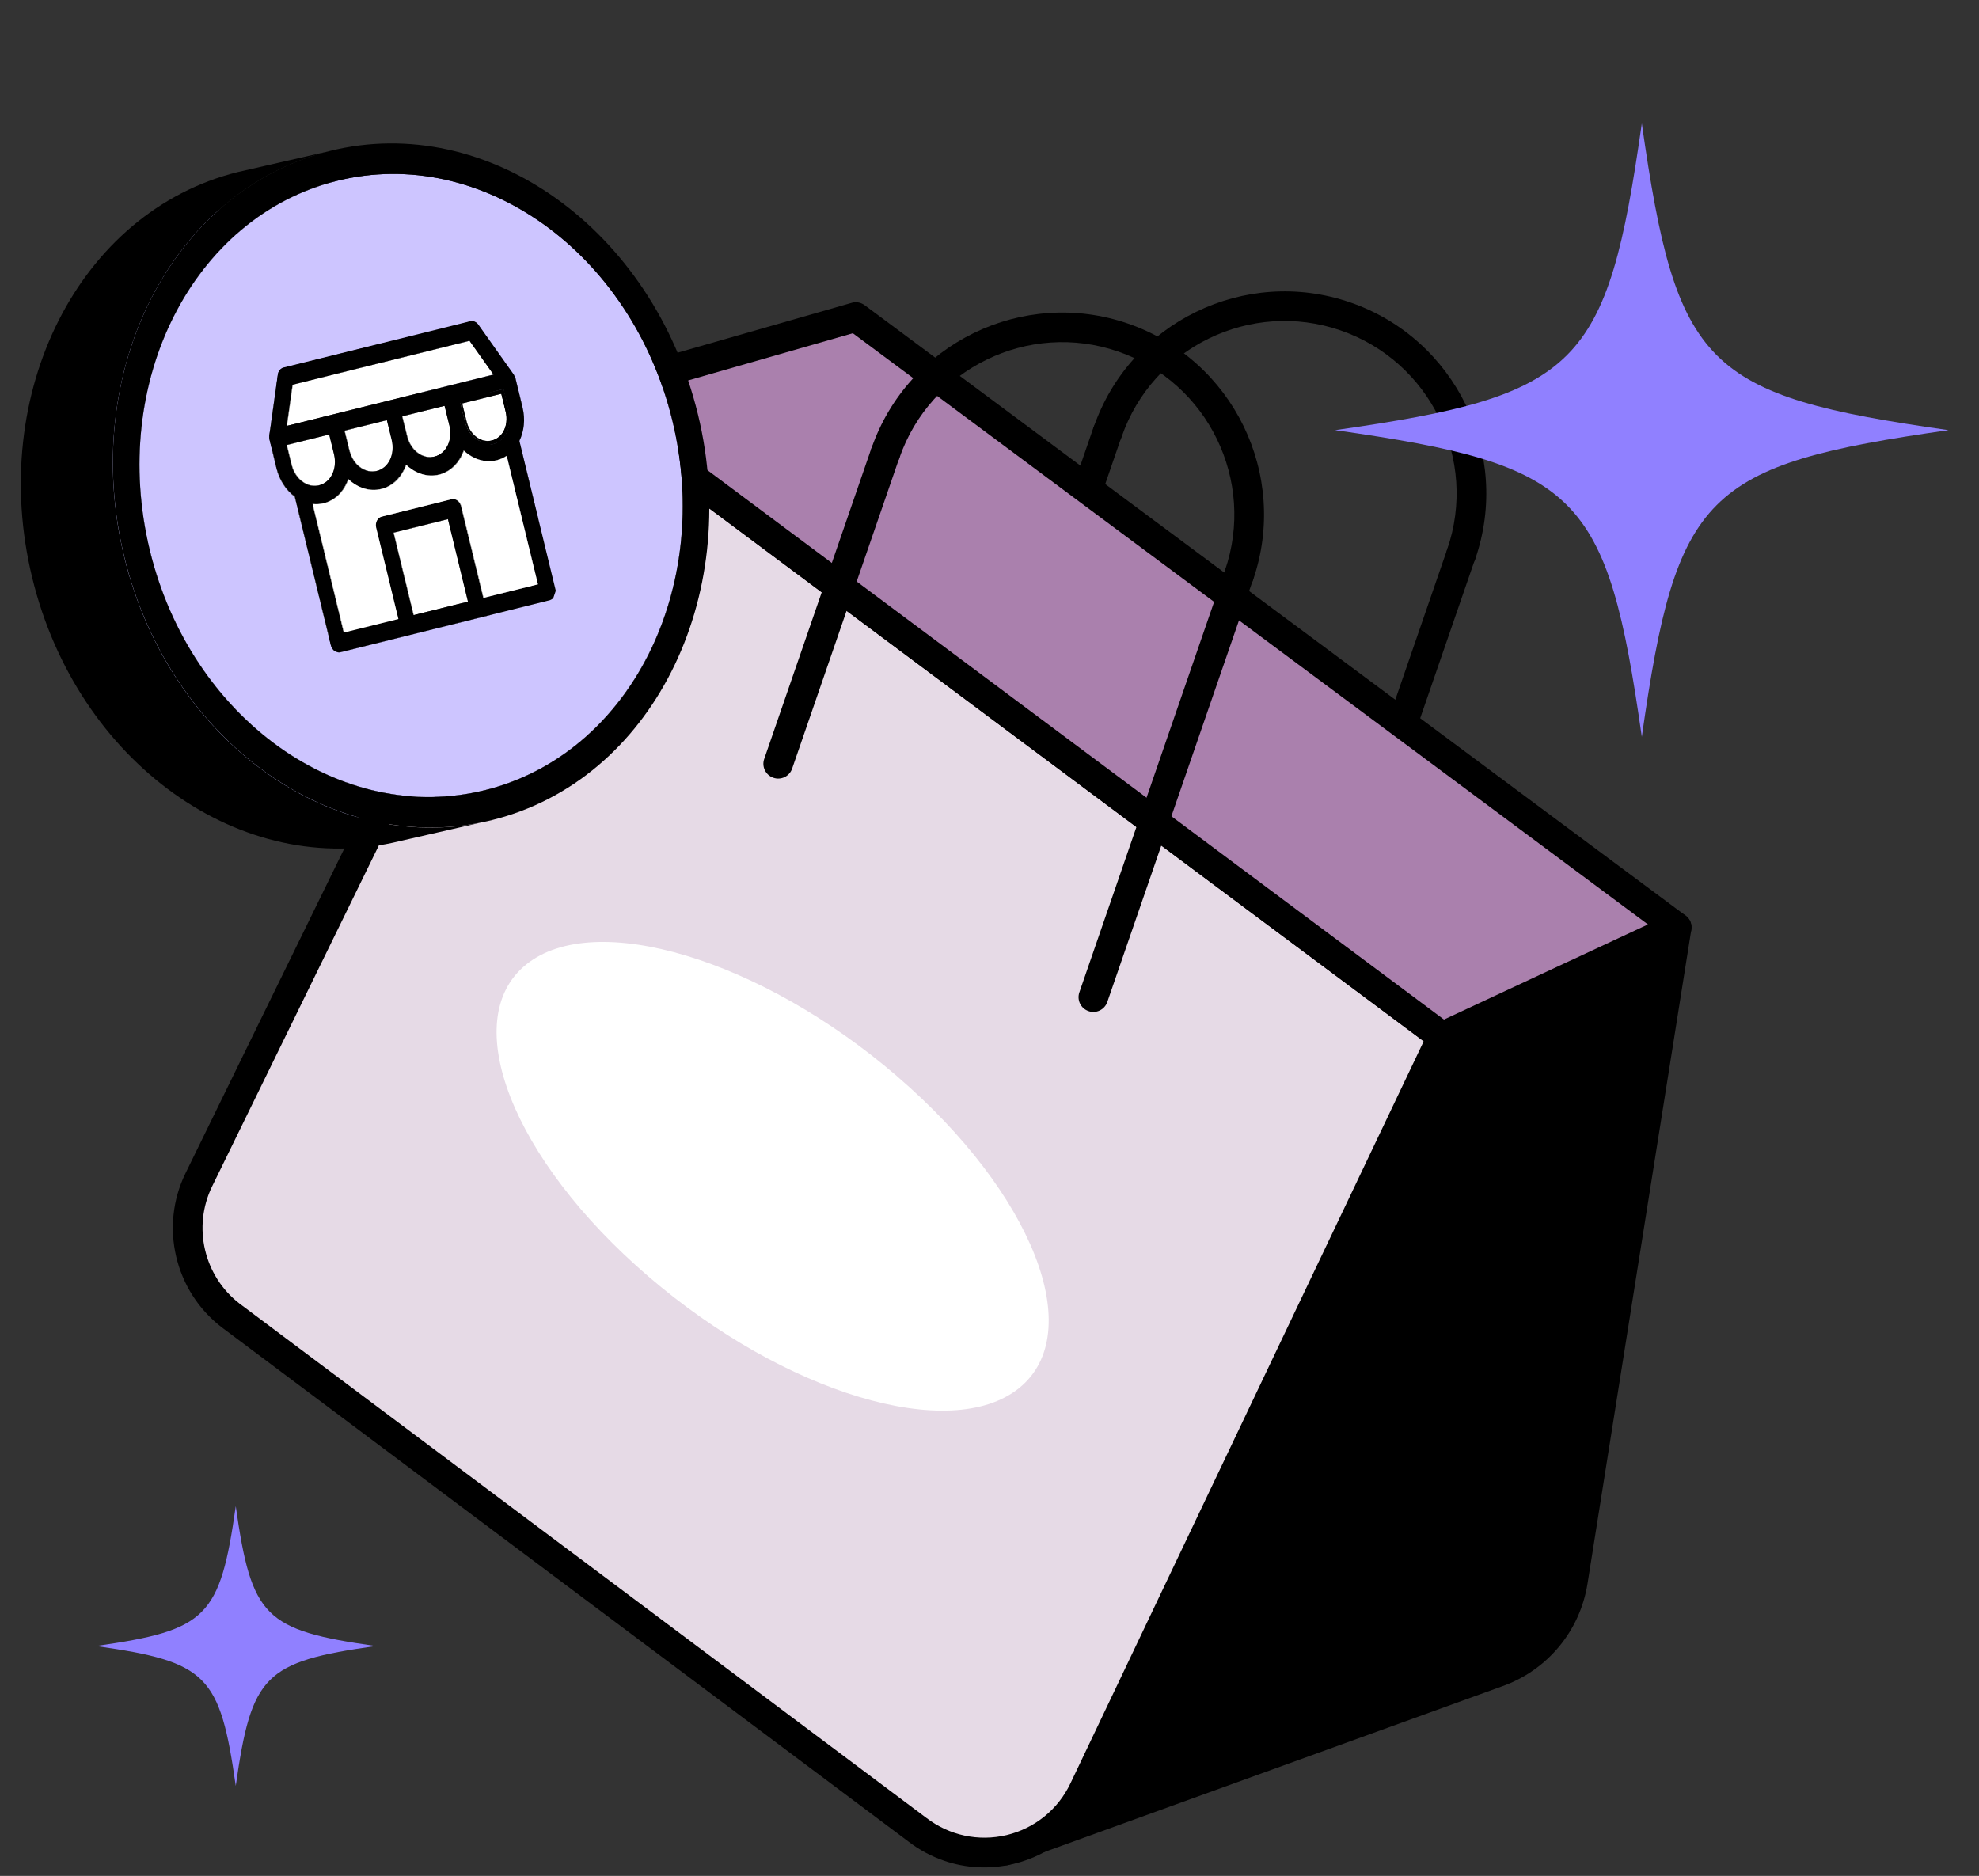 <?xml version="1.0" encoding="UTF-8"?>
<svg id="Layer_1" data-name="Layer 1" xmlns="http://www.w3.org/2000/svg" viewBox="0 0 257.95 244.52">
  <rect x="0" y="0" width="257.95" height="244.52" fill="#333333" stroke="none"/>
  <defs>
    <style>
      .cls-1, .cls-2, .cls-3, .cls-4, .cls-5, .cls-6, .cls-7 {
        stroke-width: 0px;
      }

      .cls-8 {
        isolation: isolate;
      }

      .cls-2 {
        fill: #aa80ad;
      }

      .cls-3 {
        fill: #ceccff;
      }

      .cls-4 {
        fill: #cdc5ff;
      }

      .cls-5 {
        fill: #9080ff;
      }

      .cls-6 {
        fill: #fff;
      }

      .cls-7 {
        fill: #e6dae6;
      }
    </style>
  </defs>
  <g>
    <g>
      <path class="cls-1" d="m218.55,120.88l-30.56,14.25-57.05,106.1,64.21-23.25c5.21-1.85,9-6.4,9.87-11.86l13.53-85.25Z"/>
      <path class="cls-1" d="m130.31,243.06c-.31-.11-.6-.3-.83-.56-.52-.61-.62-1.47-.24-2.18l57.05-106.1c.2-.37.51-.66.88-.83l30.56-14.25c.65-.3,1.41-.22,1.98.21.57.43.86,1.14.74,1.84l-13.53,85.25c-.98,6.17-5.24,11.29-11.13,13.37l-64.2,23.24c-.42.15-.88.15-1.29,0Zm59.07-106.45l-54.35,101.09,59.46-21.53c4.56-1.62,7.86-5.58,8.62-10.35l12.96-81.66-26.69,12.44Z"/>
    </g>
    <g>
      <path class="cls-7" d="m25.91,153.8l50.01-102.26,112.07,83.59-46.73,98.17c-3.92,8.24-14.45,10.77-21.69,5.2L30.05,171.46c-5.4-4.16-7.13-11.54-4.14-17.66Z"/>
      <path class="cls-1" d="m123.02,242.53c-1.64-.57-3.21-1.4-4.63-2.5L28.89,173.01c-6.12-4.71-8.1-13.14-4.72-20.06l50.01-102.26c.25-.52.72-.89,1.28-1.03.56-.13,1.15-.01,1.61.33l112.07,83.59c.74.55.98,1.54.59,2.38l-46.73,98.17c-2.12,4.46-6.09,7.68-10.9,8.83-3.06.73-6.2.57-9.09-.43ZM76.63,54.47l-48.98,100.17h0c-2.58,5.28-1.07,11.71,3.58,15.29l89.5,67.02c3.01,2.31,6.82,3.12,10.48,2.25,3.66-.88,6.69-3.33,8.31-6.73l46.05-96.74L76.63,54.47Zm-50.72,99.33h0s0,0,0,0Z"/>
    </g>
    <g>
      <polygon class="cls-2" points="111.54 41.32 218.55 120.88 187.98 135.13 75.92 51.53 111.54 41.32"/>
      <path class="cls-1" d="m187.35,136.95c-.19-.06-.36-.16-.52-.28L74.76,53.08c-.59-.44-.88-1.17-.74-1.89.13-.72.66-1.31,1.37-1.51l35.63-10.21c.58-.17,1.2-.05,1.68.31l107,79.56c.55.41.84,1.07.77,1.74-.07.68-.49,1.27-1.1,1.55l-30.56,14.25c-.46.21-.98.24-1.45.08ZM80.19,52.32l108.02,80.58,26.59-12.4L111.16,43.44l-30.96,8.87Z"/>
    </g>
    <g>
      <path class="cls-1" d="m160.85,76.82c-1.01-.35-1.54-1.45-1.19-2.45,4.04-11.7-2.2-24.51-13.9-28.54-11.7-4.04-24.51,2.2-28.54,13.9-.35,1.01-1.45,1.54-2.45,1.19s-1.54-1.45-1.19-2.45c4.73-13.71,19.74-21.02,33.45-16.29,13.71,4.73,21.02,19.74,16.29,33.45-.35,1.01-1.45,1.54-2.45,1.19Z"/>
      <path class="cls-1" d="m100.8,101.38c-1.01-.35-1.54-1.45-1.19-2.45l13.96-40.47c.35-1.01,1.45-1.54,2.45-1.19s1.54,1.45,1.19,2.45l-13.96,40.47c-.35,1.01-1.45,1.54-2.45,1.19Z"/>
      <path class="cls-1" d="m141.88,131.8c-1.01-.35-1.54-1.45-1.19-2.45l18.97-54.98c.35-1.01,1.45-1.54,2.45-1.19s1.54,1.45,1.19,2.45l-18.97,54.98c-.35,1.01-1.45,1.54-2.45,1.19Z"/>
      <path class="cls-1" d="m189.82,74.06c-1.01-.35-1.54-1.45-1.19-2.45,4.04-11.7-2.2-24.51-13.9-28.54-11.7-4.04-24.51,2.2-28.54,13.9-.35,1.01-1.45,1.54-2.45,1.19s-1.54-1.45-1.19-2.45c4.73-13.71,19.74-21.02,33.45-16.29s21.02,19.74,16.29,33.45c-.35,1.01-1.45,1.54-2.45,1.19Z"/>
      <path class="cls-1" d="m141.52,64.55c-1.01-.35-1.54-1.45-1.19-2.45l2.2-6.39c.35-1.01,1.45-1.54,2.45-1.19s1.54,1.45,1.19,2.45l-2.2,6.39c-.35,1.01-1.45,1.54-2.45,1.19Z"/>
      <path class="cls-1" d="m182.37,95.66c-1.01-.35-1.54-1.45-1.19-2.45l7.45-21.6c.35-1.01,1.45-1.54,2.45-1.19s1.54,1.45,1.19,2.45l-7.45,21.6c-.35,1.01-1.45,1.54-2.45,1.19Z"/>
    </g>
    <path class="cls-6" d="m116.91,140.28c17.74,15.25,24.87,33.45,15.92,40.66-8.95,7.21-30.58.69-48.32-14.56-17.74-15.25-24.87-33.45-15.92-40.66,8.95-7.21,30.59-.69,48.33,14.56Z"/>
  </g>
  <g class="cls-8">
    <polygon class="cls-3" points="68.11 53.1 56.11 55.85 55.17 51.97 67.17 49.23 68.11 53.1"/>
    <path class="cls-3" d="m55.17,51.97c-.04-.09-.09-.19-.14-.29l12-2.74c.06.1.1.2.14.29-4,.91-7.99,1.83-11.98,2.74,4-.91,7.99-1.83,11.98-2.74,0,0,0,0,0,0-3.6.82-8.4,1.92-12,2.74Z"/>
    <path class="cls-3" d="m67.7,57.48l-12,2.74c.61-1.27.79-2.82.41-4.38l12-2.74c.38,1.56.2,3.11-.41,4.38Z"/>
    <polygon class="cls-3" points="72.4 76.82 60.4 79.57 55.7 60.22 67.7 57.48 72.4 76.82"/>
    <polygon class="cls-3" points="72.19 77.91 60.19 80.66 60.4 79.57 72.4 76.82 72.19 77.91"/>
    <polygon class="cls-1" points="66.33 53.54 54.33 56.29 53.64 53.47 65.64 50.73 66.33 53.54"/>
    <polygon class="cls-3" points="71.84 78.19 59.84 80.93 60.19 80.66 72.19 77.91 71.84 78.19"/>
    <polygon class="cls-1" points="66.12 53.6 54.12 56.34 53.49 53.77 65.49 51.03 66.12 53.6"/>
    <polygon class="cls-3" points="71.69 78.24 59.69 80.99 59.84 80.93 71.84 78.19 71.69 78.24"/>
    <polygon class="cls-1" points="65.91 53.65 53.91 56.39 53.34 54.07 65.34 51.32 65.91 53.65"/>
    <polygon class="cls-1" points="65.67 56.59 53.67 59.34 53.75 59.21 65.75 56.46 65.67 56.59"/>
    <polygon class="cls-1" points="65.49 56.43 53.5 59.18 53.57 59.04 65.57 56.3 65.49 56.43"/>
    <path class="cls-1" d="m65.93,56.61l-12,2.74c.51-.86.66-1.98.4-3.07l12-2.74c.26,1.08.12,2.21-.4,3.07Z"/>
    <polygon class="cls-1" points="65.86 56.72 53.86 59.47 53.93 59.36 65.93 56.61 65.86 56.72"/>
    <path class="cls-1" d="m65.75,56.46l-12,2.74c.46-.77.63-1.8.37-2.86l12-2.74c.26,1.07.09,2.09-.37,2.86Z"/>
    <path class="cls-1" d="m65.57,56.3l-12,2.74c.44-.73.56-1.71.33-2.65l12-2.74c.23.94.11,1.92-.33,2.65Z"/>
    <polygon class="cls-3" points="67.03 48.94 55.03 51.68 50.36 45.11 62.36 42.36 67.03 48.94"/>
    <polygon class="cls-1" points="70.12 76.16 58.12 78.9 54.04 62.15 66.04 59.41 70.12 76.16"/>
    <polygon class="cls-1" points="36.95 47.95 24.95 50.69 49.23 44.67 61.23 41.93 36.95 47.95"/>
    <path class="cls-3" d="m49.32,44.65l12-2.74c.1-.02.22-.02.34,0,.27.05.53.21.7.47l-12,2.74c-.17-.25-.44-.42-.7-.47-.12-.02-.23-.02-.34,0Z"/>
    <path class="cls-1" d="m49.3,44.66l12-2.74s-.05.01-.07.02l-12,2.74s.05-.01.07-.02Z"/>
    <path class="cls-1" d="m52.41,60.59c.57-.19,1.07-.57,1.45-1.12l12-2.74c-.38.56-.88.94-1.45,1.12-4,.91-8,1.83-12,2.74Z"/>
    <polygon class="cls-1" points="64.35 48.82 52.35 51.57 49.22 47.16 61.22 44.42 64.35 48.82"/>
    <path class="cls-1" d="m52.23,60.64c.06-.02.12-.03.18-.05,4-.91,8-1.83,12-2.74-.06.02-.12.04-.18.05-3.6.82-8.4,1.92-12,2.74Z"/>
    <path class="cls-1" d="m52.17,60.4c.62-.15,1.14-.53,1.5-1.06l12-2.74c-.36.52-.88.9-1.5,1.06-3.6.82-8.4,1.92-12,2.74Z"/>
    <path class="cls-1" d="m64.11,57.42l-12,2.74c.56-.14,1.04-.48,1.38-.98l12-2.74c-.35.5-.82.84-1.38.98Z"/>
    <path class="cls-6" d="m64.66,60.01l-12,2.74s.05-.01.08-.02c.48-.12.92-.32,1.31-.58l12-2.74c-.39.26-.83.46-1.31.58-.03,0-.05.01-.08.02Z"/>
    <path class="cls-1" d="m51.66,60.72c4-.91,8-1.83,12-2.74.19,0,.38-.03.57-.08l-12,2.74c-.19.05-.38.07-.57.08Z"/>
    <path class="cls-1" d="m51.66,60.72s-.02,0-.04,0c4-.91,8-1.83,12-2.74.01,0,.02,0,.04,0-3.54.81-7.08,1.62-10.62,2.43-.23.05-.46.1-.69.16-.12.03-.24.05-.36.08-.11.03-.22.06-.33.08Z"/>
    <path class="cls-1" d="m51.11,60.67c4-.91,8-1.83,12-2.74.17.03.34.05.52.04-4,.91-8,1.83-12,2.74-.17,0-.35-.01-.52-.04Z"/>
    <polygon class="cls-6" points="60.23 52.59 48.24 55.34 53.34 54.07 65.34 51.32 60.23 52.59"/>
    <polygon class="cls-6" points="60.8 54.92 48.8 57.66 48.24 55.34 60.23 52.59 60.8 54.92"/>
    <polygon class="cls-1" points="60.59 54.97 48.59 57.71 47.97 55.14 59.96 52.4 60.59 54.97"/>
    <polygon class="cls-1" points="59.96 52.4 47.97 55.14 53.49 53.77 65.49 51.03 59.96 52.4"/>
    <polygon class="cls-1" points="60.38 55.02 48.38 57.77 47.7 54.95 59.69 52.21 60.38 55.02"/>
    <path class="cls-6" d="m64.11,57.42l-12,2.74c-1.43.36-2.89-.75-3.31-2.5l12-2.74c.43,1.75,1.88,2.85,3.31,2.5Z"/>
    <path class="cls-1" d="m64.17,57.65l-12,2.74c-1.52.38-3.11-.77-3.58-2.68l12-2.74c.46,1.91,2.06,3.06,3.58,2.68Z"/>
    <path class="cls-1" d="m51.11,60.67c-.43-.08-.84-.26-1.2-.53,4-.91,8-1.83,12-2.74.37.27.78.45,1.2.53-3.09.71-6.18,1.41-9.28,2.12-.45.1-.91.21-1.36.31-.18.04-.35.08-.53.12-.17.04-.34.08-.51.12-.1.02-.22.07-.32.07Z"/>
    <path class="cls-1" d="m48.92,59.07c4-.91,8-1.83,12-2.74.27.44.61.8.98,1.08-2.26.52-4.52,1.03-6.79,1.55-1.03.23-2.05.47-3.08.7-.22.05-.51.12-.73.17-.42.1-.97.27-1.4.32-.38-.27-.71-.64-.98-1.08Z"/>
    <path class="cls-1" d="m48.61,58.46c4-.91,8-1.83,12-2.74.09.22.19.42.31.61-4,.91-8,1.83-12,2.74-.12-.19-.22-.39-.31-.61Z"/>
    <path class="cls-1" d="m48.61,58.46c-.09-.22-.17-.45-.23-.69l12-2.74c.06.24.14.48.23.69-4,.91-8,1.83-12,2.74Z"/>
    <polygon class="cls-1" points="59.69 52.21 47.7 54.95 53.64 53.47 65.64 50.73 59.69 52.21"/>
    <path class="cls-1" d="m64.66,60.01l-12,2.74c-1.51.35-3.04-.19-4.22-1.3l12-2.74c1.18,1.1,2.71,1.64,4.22,1.3Z"/>
    <polygon class="cls-1" points="58.59 55.47 46.6 58.21 45.97 55.64 57.97 52.89 58.59 55.47"/>
    <polygon class="cls-1" points="63.02 77.92 51.02 80.66 58.12 78.9 70.12 76.16 63.02 77.92"/>
    <polygon class="cls-6" points="63.02 77.92 51.02 80.66 48.12 68.74 60.12 65.99 63.02 77.92"/>
    <path class="cls-6" d="m60.12,65.99l-12,2.74c-.16-.66-.73-1.06-1.28-.92l12-2.74c.55-.14,1.12.27,1.28.92Z"/>
    <path class="cls-1" d="m56.65,59.52l-12,2.74c1.52-.38,2.4-2.15,1.94-4.05l12-2.74c.46,1.91-.42,3.67-1.94,4.05Z"/>
    <path class="cls-6" d="m45.23,64.6c1.53-.38,2.67-1.59,3.22-3.15l12-2.74c-.54,1.55-1.69,2.77-3.22,3.15-4,.91-8,1.83-12,2.74,4-.91,8-1.83,12-2.74-.02,0-.05.01-.07.02l-12,2.74s.05-.01.07-.02Z"/>
    <polygon class="cls-1" points="61.02 78.42 49.02 81.16 46.41 70.41 58.41 67.67 61.02 78.42"/>
    <path class="cls-6" d="m56.65,59.52l-12,2.74c-1.52.38-3.11-.77-3.58-2.68l12-2.74c.46,1.91,2.06,3.06,3.58,2.68Z"/>
    <polygon class="cls-6" points="52.45 54.26 40.45 57.01 45.97 55.64 57.97 52.89 52.45 54.26"/>
    <polygon class="cls-6" points="53.07 56.84 41.08 59.58 40.45 57.01 52.45 54.26 53.07 56.84"/>
    <path class="cls-1" d="m32.49,26.18l12-2.74c9.22-2.11,18.59.24,26.35,5.78,7.91,5.66,14.13,14.63,16.8,25.6,2.67,10.97,1.27,21.83-3.15,30.56l-12,2.74c4.41-8.73,5.81-19.59,3.15-30.56-2.67-10.97-8.89-19.95-16.8-25.6-7.76-5.54-17.13-7.89-26.35-5.78Z"/>
    <path class="cls-1" d="m62.68,103.13l-12,2.74c.19-.04.37-.09.56-.13,9.4-2.34,16.83-8.89,21.25-17.61l12-2.74c-4.42,8.72-11.85,15.28-21.25,17.61-.19.05-.37.09-.56.13Z"/>
    <path class="cls-1" d="m57.15,61.88l-12,2.74c-1.51.34-3.05-.19-4.22-1.3l12-2.74c1.17,1.11,2.71,1.64,4.22,1.3Z"/>
    <polygon class="cls-1" points="51.07 57.33 39.07 60.08 38.45 57.51 50.45 54.76 51.07 57.33"/>
    <polygon class="cls-1" points="53.93 80.18 41.93 82.92 49.02 81.16 61.02 78.42 53.93 80.18"/>
    <polygon class="cls-6" points="53.93 80.18 41.93 82.92 39.32 72.17 51.32 69.43 53.93 80.18"/>
    <polygon class="cls-6" points="51.32 69.43 39.32 72.17 46.41 70.41 58.41 67.67 51.32 69.43"/>
    <path class="cls-1" d="m49.13,61.39l-12,2.74c1.52-.38,2.4-2.15,1.94-4.05l12-2.74c.46,1.91-.42,3.67-1.94,4.05Z"/>
    <path class="cls-6" d="m49.63,63.75l-12,2.74s.05-.01.07-.02c1.54-.38,2.68-1.59,3.23-3.15l12-2.74c-.54,1.55-1.69,2.77-3.23,3.15-.02,0-.05.01-.07.02Z"/>
    <polygon class="cls-1" points="49.75 67.32 37.75 70.07 46.84 67.81 58.84 65.07 49.75 67.32"/>
    <polygon class="cls-1" points="51.92 80.68 39.92 83.42 37.02 71.49 49.02 68.75 51.92 80.68"/>
    <path class="cls-1" d="m49.02,68.75l-12,2.74c-.16-.65.17-1.29.73-1.42l12-2.74c-.55.14-.88.78-.73,1.42Z"/>
    <path class="cls-6" d="m37.13,64.13c-1.52.38-3.11-.77-3.58-2.68l12-2.74c.46,1.91,2.06,3.06,3.58,2.68-3.6.82-8.41,1.89-12,2.74Z"/>
    <polygon class="cls-6" points="44.93 56.13 32.93 58.88 38.45 57.51 50.45 54.76 44.93 56.13"/>
    <polygon class="cls-6" points="45.55 58.7 33.56 61.45 32.93 58.88 44.93 56.13 45.55 58.7"/>
    <path class="cls-6" d="m50.45,54.76l.63,2.57c.46,1.91-.42,3.67-1.94,4.05s-3.11-.77-3.58-2.68l-.63-2.57,5.52-1.37Z"/>
    <path class="cls-1" d="m49.63,63.75l-12,2.74c-1.51.34-3.05-.19-4.22-1.3l12-2.74c1.17,1.11,2.71,1.64,4.22,1.3Z"/>
    <polygon class="cls-1" points="43.56 59.2 31.56 61.94 30.94 59.37 42.93 56.63 43.56 59.2"/>
    <path class="cls-6" d="m42.11,65.61l-12,2.74s.05-.01.07-.02c1.54-.38,2.68-1.59,3.23-3.15l12-2.74c-.54,1.55-1.69,2.77-3.23,3.15-.02,0-.05.01-.07.02Z"/>
    <path class="cls-1" d="m41.57,63.26l-12,2.74s.03,0,.04-.01c1.53-.38,2.41-2.15,1.95-4.05l12-2.74c.46,1.91-.42,3.67-1.95,4.05-.01,0-.03,0-.04.01Z"/>
    <polygon class="cls-6" points="38.17 50.14 26.17 52.89 49.22 47.16 61.22 44.42 38.17 50.14"/>
    <polygon class="cls-1" points="44.84 82.44 32.84 85.18 39.92 83.42 51.92 80.68 44.84 82.44"/>
    <polygon class="cls-6" points="44.84 82.44 32.84 85.18 28.77 68.43 40.76 65.69 44.84 82.44"/>
    <path class="cls-1" d="m42.11,65.61l-12,2.74c-.44.1-.9.12-1.35.08l12-2.74c.45.05.9.03,1.35-.08Z"/>
    <path class="cls-6" d="m29.57,66.01c-.6.14-1.22.04-1.76-.26l12-2.74c.55.3,1.16.39,1.76.26-3.6.82-8.4,1.92-12,2.74Z"/>
    <polygon class="cls-6" points="39.8 63.01 27.8 65.75 27.68 65.68 39.68 62.94 39.8 63.01"/>
    <path class="cls-1" d="m36.27,48.61l-12,2.74c.13-.34.38-.59.68-.66l12-2.74c-.31.08-.55.32-.68.66Z"/>
    <polygon class="cls-1" points="36.21 48.87 24.21 51.61 24.27 51.36 36.27 48.61 36.21 48.87"/>
    <polygon class="cls-3" points="44.41 85.02 32.41 87.76 59.69 80.99 71.69 78.24 44.41 85.02"/>
    <path class="cls-3" d="m32.39,87.77s.01,0,.02,0l12-2.74s0,0,0,0c-3.99.91-7.98,1.83-11.98,2.74,3.99-.91,7.98-1.83,11.98-2.74,0,0-.01,0-.02,0-3.6.82-8.4,1.92-12,2.74Z"/>
    <path class="cls-1" d="m44.39,85.02l-12,2.74c-.07.02-.13.02-.2.02l12-2.74c.07,0,.13,0,.2-.02Z"/>
    <polygon class="cls-1" points="37.41 55.51 25.42 58.26 52.35 51.57 64.35 48.82 37.41 55.51"/>
    <polygon class="cls-6" points="37.41 55.51 25.42 58.26 26.17 52.89 38.17 50.14 37.41 55.51"/>
    <polygon class="cls-1" points="44.19 85.04 32.19 87.79 31.96 87.76 43.96 85.02 44.19 85.04"/>
    <polygon class="cls-1" points="43.96 85.02 31.96 87.76 31.75 87.68 43.75 84.93 43.96 85.02"/>
    <path class="cls-6" d="m39.68,62.94l-12,2.74c-.76-.46-1.39-1.29-1.65-2.36l12-2.74c.26,1.08.88,1.9,1.65,2.36Z"/>
    <polygon class="cls-1" points="43.75 84.93 31.75 87.68 31.55 87.55 43.54 84.81 43.75 84.93"/>
    <polygon class="cls-6" points="38.03 60.57 26.03 63.32 25.41 60.75 37.41 58 38.03 60.57"/>
    <polygon class="cls-6" points="37.41 58 25.41 60.75 30.94 59.37 42.93 56.63 37.41 58"/>
    <polygon class="cls-1" points="43.54 84.81 31.55 87.55 31.37 87.36 43.37 84.62 43.54 84.81"/>
    <polygon class="cls-1" points="43.37 84.62 31.37 87.36 31.23 87.15 43.23 84.4 43.37 84.62"/>
    <polygon class="cls-1" points="43.23 84.4 31.23 87.15 31.12 86.84 43.12 84.1 43.23 84.4"/>
    <polygon class="cls-1" points="43.12 84.1 31.12 86.84 26.41 67.5 38.41 64.75 43.12 84.1"/>
    <polygon class="cls-1" points="35.1 56.81 23.1 59.56 24.21 51.61 36.21 48.87 35.1 56.81"/>
    <path class="cls-1" d="m38.41,64.75l-12,2.74c-1.12-.84-2-2.13-2.38-3.69l12-2.74c.38,1.56,1.26,2.85,2.38,3.69Z"/>
    <polygon class="cls-1" points="36.04 61.07 24.04 63.81 23.14 60.1 35.13 57.35 36.04 61.07"/>
    <path class="cls-1" d="m35.13,57.35l-12,2.74c-.04-.17-.06-.36-.04-.54l12-2.74c-.02.18,0,.36.04.54Z"/>
    <path class="cls-3" d="m31.93,26.32c.19-.05.37-.09.56-.13l12-2.74c-.19.04-.37.09-.56.13-8.31,2.06-15.07,7.41-19.57,14.64-4,.91-8,1.83-12,2.74,4.51-7.22,11.27-12.57,19.57-14.64Z"/>
    <path class="cls-4" d="m70.84,29.22c7.91,5.66,14.13,14.63,16.8,25.6,2.67,10.97,1.27,21.83-3.15,30.56-4.42,8.72-11.85,15.28-21.25,17.61-9.41,2.34-19,0-26.91-5.65-7.91-5.67-14.14-14.64-16.8-25.6-2.67-10.97-1.27-21.84,3.15-30.56,4.42-8.72,11.84-15.27,21.25-17.61,9.4-2.34,18.99,0,26.91,5.65Zm-2.73,23.88l-.94-3.87c-.04-.09-.09-.19-.14-.29l-4.67-6.57c-.17-.25-.44-.42-.7-.47-.13-.02-.24-.02-.35,0l-24.28,6.04c-.38.08-.63.33-.75.64l-.05.21-1.13,8.02c-.02.18,0,.36.04.54l.9,3.72c.38,1.56,1.26,2.85,2.38,3.69l4.7,19.34.08.24.12.22.16.19.19.15.22.1.22.05c.14,0,.21,0,.29-.03l27.28-6.78.15-.06.35-.27.21-1.09-4.7-19.34c.61-1.27.79-2.82.41-4.38"/>
    <path class="cls-6" d="m65.34,51.32l.57,2.33c.23.94.11,1.92-.33,2.65l-.08.13c-.35.5-.82.84-1.38.98-1.43.36-2.89-.75-3.31-2.5l-.57-2.33,5.11-1.27Z"/>
    <path class="cls-1" d="m64.17,57.65c-1.52.38-3.11-.77-3.58-2.68l-.63-2.57,5.53-1.37.63,2.57c.26,1.07.09,2.09-.37,2.86l-.08.13c-.36.52-.88.9-1.5,1.06Zm-3.93-5.06l.57,2.33c.43,1.75,1.88,2.85,3.31,2.5.56-.14,1.04-.48,1.38-.98l.08-.13c.44-.73.56-1.71.33-2.65l-.57-2.33-5.11,1.27"/>
    <path class="cls-1" d="m59.69,52.21l5.95-1.48.68,2.82c.26,1.08.12,2.21-.4,3.07l-.07.11c-.42.62-.98,1.01-1.63,1.17-1.66.41-3.35-.85-3.85-2.87l-.68-2.82Zm6.42,1.39l-.63-2.57-5.53,1.37.63,2.57c.46,1.91,2.06,3.06,3.58,2.68.62-.15,1.14-.53,1.5-1.06l.08-.13c.46-.77.63-1.8.37-2.86"/>
    <path class="cls-6" d="m57.97,52.89l.63,2.57c.46,1.91-.42,3.67-1.94,4.05-1.52.38-3.11-.77-3.58-2.68l-.63-2.57,5.52-1.37Z"/>
    <polygon class="cls-6" points="58.41 67.67 61.02 78.42 53.93 80.18 51.32 69.43 58.41 67.67"/>
    <polygon class="cls-6" points="61.22 44.42 64.35 48.82 37.41 55.51 38.17 50.14 61.22 44.42"/>
    <path class="cls-6" d="m42.93,56.63l.63,2.57c.46,1.91-.42,3.67-1.95,4.05-.61.15-1.25.06-1.81-.25l-.12-.07c-.76-.46-1.39-1.29-1.65-2.36l-.63-2.57,5.53-1.37Z"/>
    <path class="cls-3" d="m34.69,105.25c4-.91,8-1.83,12-2.74,5.14,1.57,10.59,1.86,16,.62l-12,2.74c-5.4,1.24-10.85.94-16-.62Z"/>
    <path class="cls-3" d="m12.36,40.95c4-.91,8-1.83,12-2.74-.6.96-1.16,1.95-1.68,2.98-4.42,8.72-5.81,19.58-3.15,30.56,2.67,10.97,8.89,19.94,16.8,25.6,3.22,2.3,6.71,4.05,10.35,5.16-4,.91-8,1.83-12,2.74-3.64-1.11-7.14-2.86-10.35-5.16-7.91-5.67-14.14-14.64-16.8-25.6-2.67-10.97-1.27-21.84,3.15-30.56.52-1.02,1.08-2.02,1.68-2.98Z"/>
    <path class="cls-1" d="m42.98,19.68c20.64-5.13,42.13,10.23,47.99,34.32,5.85,24.07-6.14,47.75-26.78,52.88-20.65,5.13-42.14-10.23-47.99-34.31-5.86-24.08,6.13-47.76,26.79-52.89Zm41.51,65.7c4.41-8.73,5.81-19.59,3.15-30.56-2.67-10.97-8.89-19.95-16.8-25.6-7.92-5.66-17.5-7.99-26.91-5.65-9.41,2.34-16.83,8.89-21.25,17.61-4.42,8.72-5.81,19.58-3.15,30.56,2.67,10.97,8.89,19.94,16.8,25.6,7.91,5.66,17.5,7.99,26.91,5.65,9.4-2.34,16.83-8.89,21.25-17.61"/>
    <path class="cls-1" d="m66.99,48.89c.09.14.14.24.18.34l.94,3.87c.38,1.56.2,3.11-.41,4.37l4.7,19.35.04.19-.34,1-.41.22-27.28,6.78c-.08.02-.14.03-.22.03l-.23-.03-.21-.09-.21-.13-.17-.19-.14-.22-.11-.31-4.7-19.34c-1.12-.84-2-2.13-2.38-3.69l-.9-3.72c-.04-.17-.06-.36-.04-.54l1.11-7.95.06-.26c.13-.34.38-.59.68-.66l24.28-6.02c.19-.05.3-.05.43-.03.27.05.53.21.7.47l4.63,6.53Zm3.12,27.27l-4.07-16.75c-.39.26-.83.46-1.31.58-1.54.38-3.1-.16-4.3-1.28-.54,1.55-1.69,2.77-3.22,3.15s-3.11-.16-4.3-1.28c-.54,1.55-1.69,2.77-3.23,3.15s-3.11-.16-4.3-1.28c-.54,1.55-1.69,2.77-3.23,3.15-.46.12-.94.14-1.42.09l4.07,16.75,7.09-1.76-2.9-11.93c-.16-.65.17-1.29.73-1.42l9.09-2.26c.55-.14,1.12.27,1.28.92l2.9,11.93,7.09-1.76m-31.95-26.01l-.75,5.37,26.94-6.69-3.13-4.41-23.05,5.73m22.85,28.27l-2.61-10.75-7.09,1.76,2.61,10.75,7.09-1.76m5.31-24.87l-.68-2.82-5.95,1.48.68,2.82c.49,2.03,2.18,3.29,3.85,2.87.65-.16,1.21-.56,1.63-1.17l.07-.11c.51-.86.66-1.98.4-3.07m-26.65,9.39l.12.07c.56.31,1.19.4,1.81.25,1.53-.38,2.41-2.15,1.95-4.05l-.63-2.57-5.53,1.37.63,2.57c.26,1.08.88,1.9,1.65,2.36m18.29-10.04l-5.52,1.37.63,2.57c.46,1.91,2.06,3.06,3.58,2.68s2.4-2.15,1.94-4.05l-.63-2.57m-7.52,1.87l-5.52,1.37.63,2.57c.46,1.91,2.06,3.06,3.58,2.68s2.4-2.15,1.94-4.05l-.63-2.57"/>
    <path class="cls-6" d="m60.44,58.72c1.2,1.12,2.76,1.66,4.3,1.28.48-.12.92-.32,1.31-.58l4.07,16.75-7.09,1.76-2.9-11.93c-.16-.66-.73-1.06-1.28-.92l-9.09,2.26c-.55.14-.88.78-.73,1.42l2.9,11.93-7.09,1.76-4.07-16.75c.47.05.95.02,1.42-.09,1.54-.38,2.68-1.59,3.23-3.15,1.19,1.12,2.77,1.66,4.3,1.28,1.54-.38,2.68-1.59,3.23-3.15,1.19,1.12,2.77,1.66,4.3,1.28,1.53-.38,2.67-1.59,3.22-3.15Z"/>
    <path class="cls-1" d="m64.19,106.88l-12,2.74c-20.65,5.13-42.14-10.23-47.99-34.31C-1.66,51.23,10.33,27.56,30.98,22.43l12-2.74c-20.65,5.13-32.64,28.81-26.79,52.89,5.85,24.07,27.34,39.44,47.99,34.31Z"/>
  </g>
  <path class="cls-5" d="m12.5,214.56c14.5,2.06,16.17,3.73,18.23,18.23,2.06-14.5,3.73-16.17,18.23-18.23-14.5-2.06-16.17-3.73-18.23-18.23-2.06,14.5-3.73,16.17-18.23,18.23Z"/>
  <path class="cls-5" d="m174.02,56.07c31.79,4.52,35.45,8.19,39.98,39.98,4.52-31.79,8.19-35.45,39.98-39.98-31.79-4.52-35.45-8.19-39.98-39.98-4.52,31.79-8.19,35.45-39.98,39.98Z"/>
</svg>